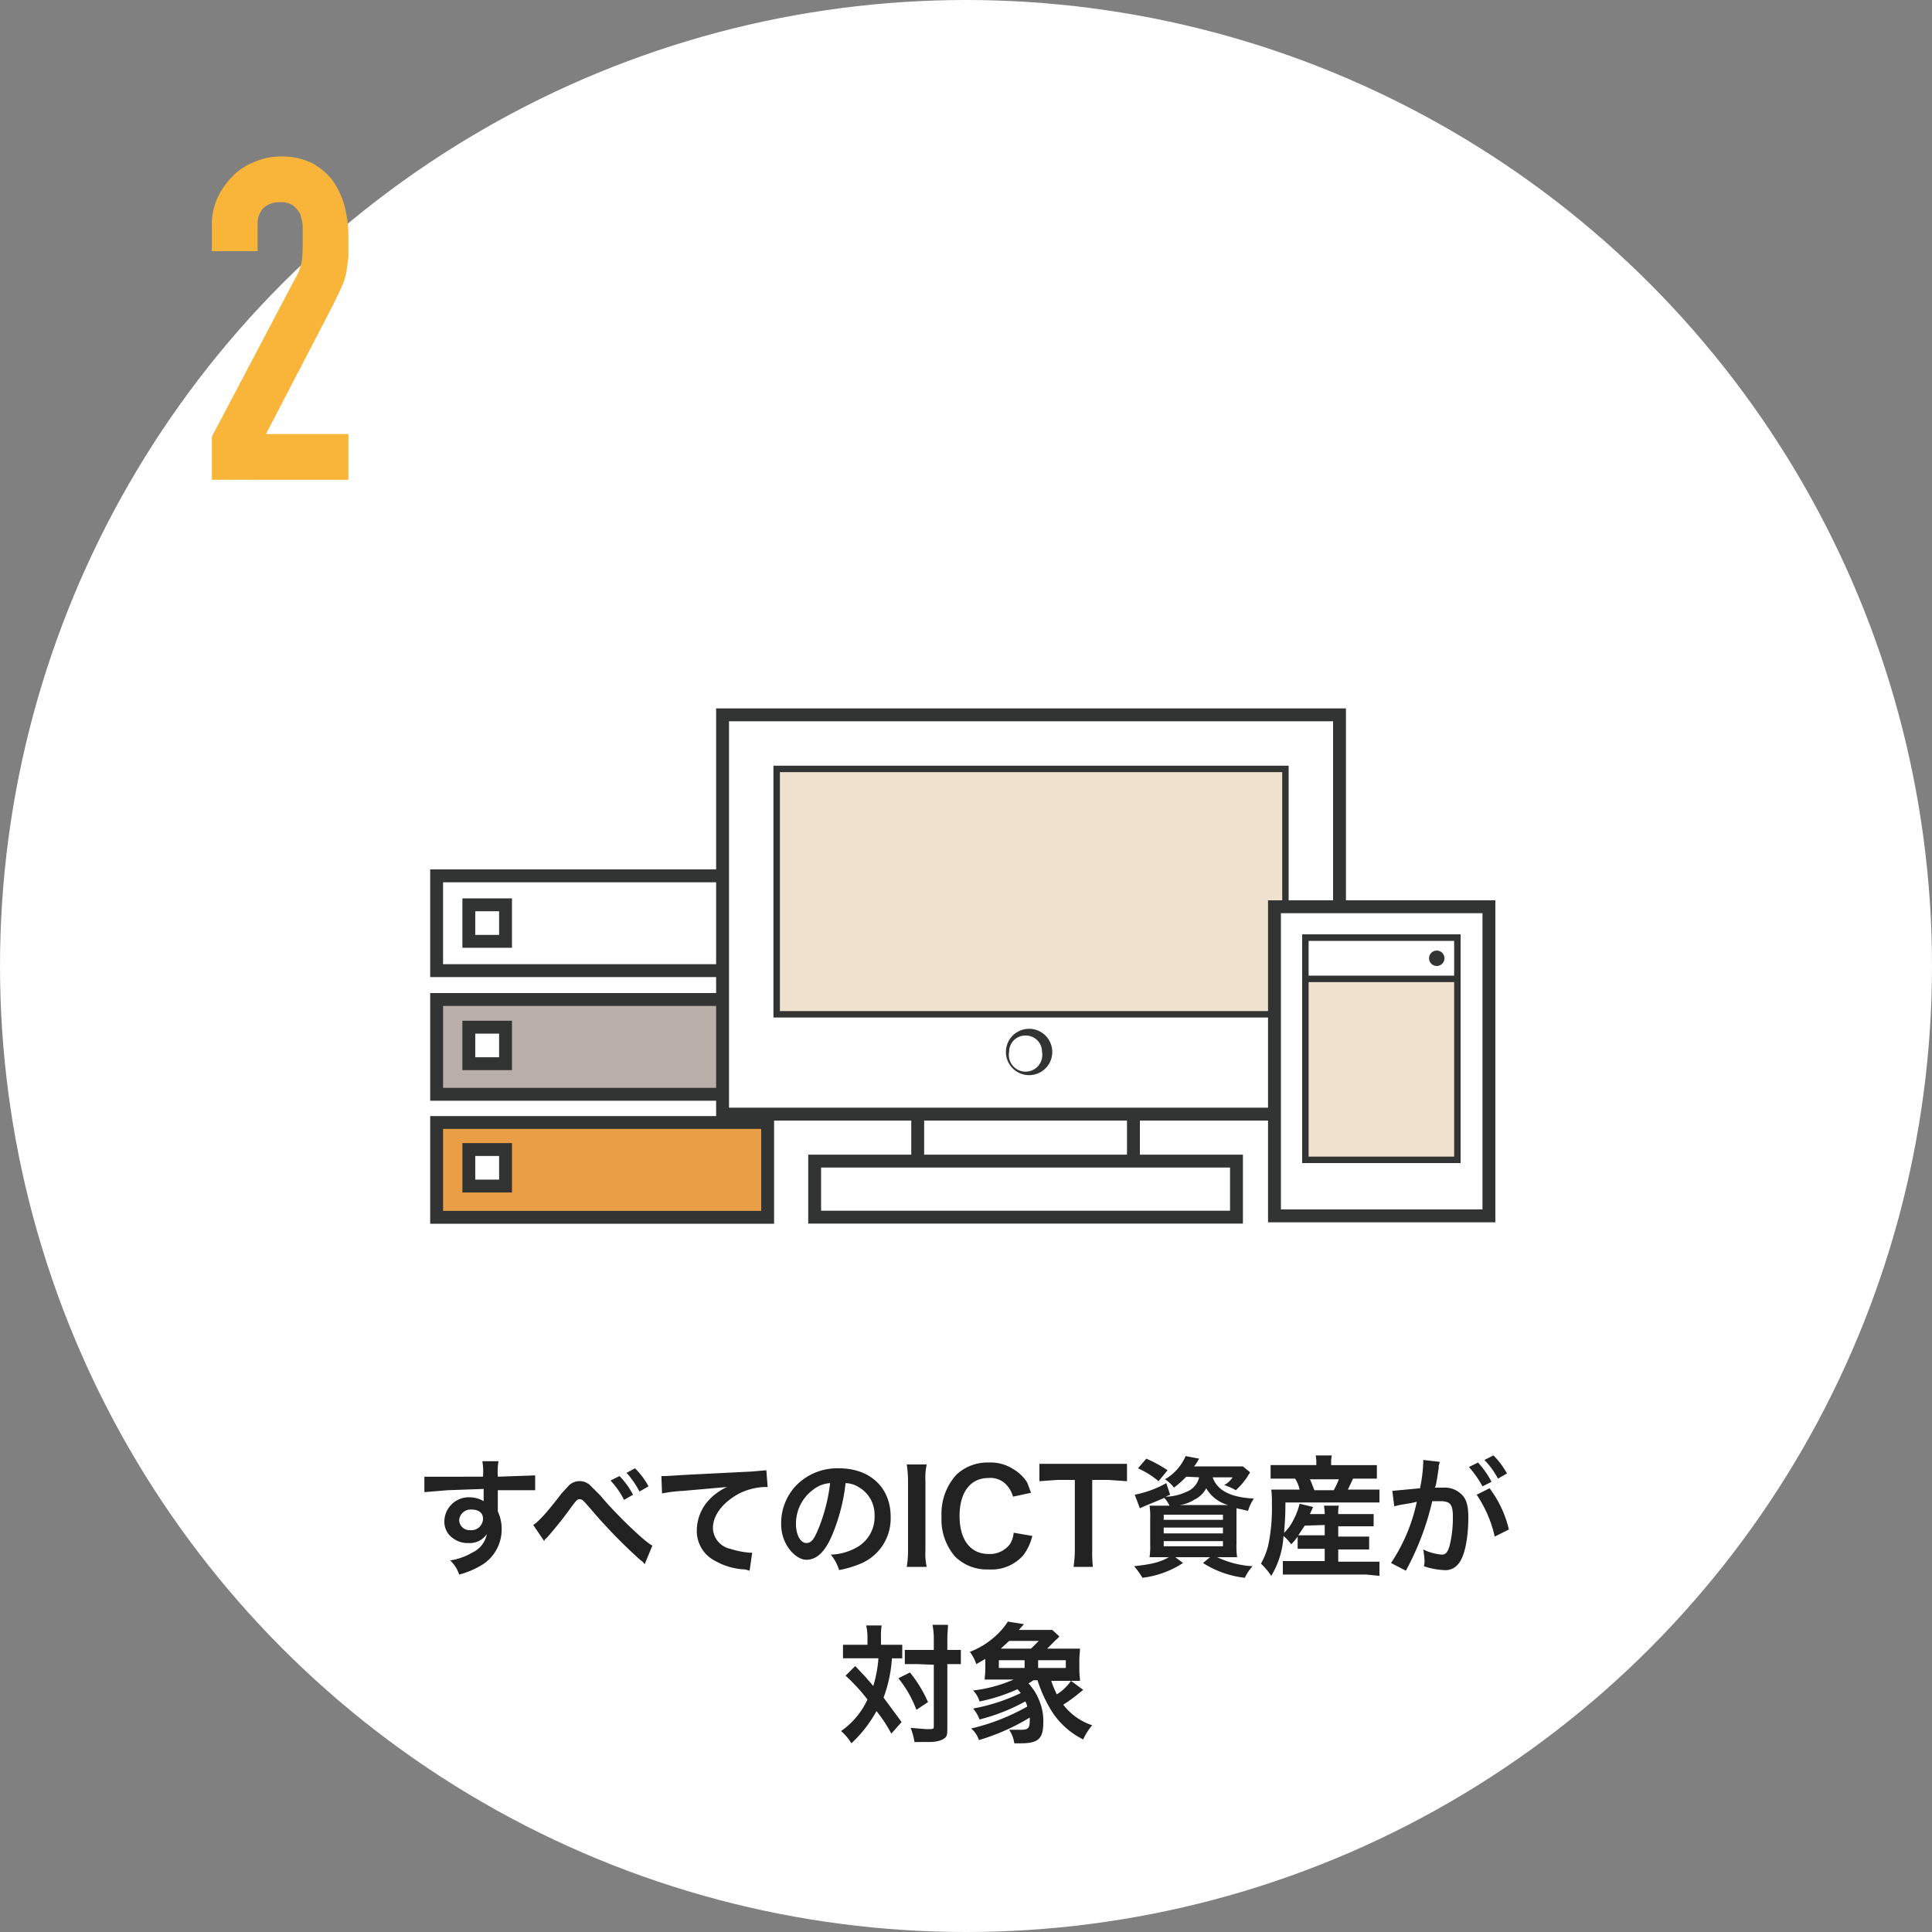 <svg id="レイヤー_1" data-name="レイヤー 1" xmlns="http://www.w3.org/2000/svg" viewBox="0 0 300 300"><rect x="0" y="0" width="300" height="300" fill="#808080" stroke="none"/><defs><style>.cls-1{fill:#fff}.cls-2{fill:#222}.cls-3{fill:#f8b53a}.cls-4{fill:#ea9e45}.cls-5,.cls-7{fill:none;stroke:#323333;stroke-miterlimit:10;stroke-width:2px}.cls-5{stroke-linecap:round}.cls-6{fill:#baaea9}.cls-8{fill:#323333}.cls-9{fill:#efe1cd}</style></defs><title>icon</title><circle class="cls-1" cx="150" cy="150" r="150"/><path class="cls-2" d="M77.3 234.2v.5a6.4 6.4 0 0 1 .6 2.8 6.5 6.5 0 0 1-2.9 5.4 13.3 13.3 0 0 1-3.7 1.6 5.2 5.2 0 0 0-1.4-2.2 9.4 9.4 0 0 0 3.4-1.2 4 4 0 0 0 2.3-2.9 3.2 3.2 0 0 1-2.9 1.4 3.7 3.7 0 0 1-2.3-.7 3.1 3.1 0 0 1-1.4-2.7 3.8 3.8 0 0 1 4-3.7 4.3 4.3 0 0 1 2.1.6v-1.9l-5.6.2-3.6.3v-2.4H75a9.9 9.9 0 0 0-.1-2.4h2.5a11.1 11.1 0 0 0-.1 2.4l5.8-.2v2.3h-5.8v3zm-4.1.2a1.8 1.8 0 0 0-1.9 1.6 1.6 1.6 0 0 0 1.7 1.6 1.8 1.8 0 0 0 2-1.8c0-.9-.7-1.4-1.8-1.4zm9.6 2.4c.9-.6 2.1-1.9 4.4-4.9l1.2-1.3a2.4 2.4 0 0 1 3.4.2l1.4 1.4c2.5 3 7 7.3 8.1 7.8l-1.2 2.9a1.7 1.7 0 0 0-.6-.6 81.3 81.3 0 0 1-7.7-7.9c-1.3-1.5-1.4-1.6-1.8-1.6s-.5.2-1.2 1.1a59.9 59.9 0 0 1-3.9 4.9.9.9 0 0 0-.4.5zm13.4-7.6a12.7 12.7 0 0 1 2.1 2.9l-1.4.8a12.5 12.5 0 0 0-2.1-3zm3.1 2.4a14.9 14.9 0 0 0-2-2.9l1.3-.7a11.4 11.4 0 0 1 2.1 2.8zm3.4-2.4h.7l3.3-.2 10-.5 2.3-.2.2 2.6h-.5a9.8 9.8 0 0 0-3.9 1c-2.6 1.4-4.1 3.4-4.1 5.4a3.4 3.4 0 0 0 2.7 3.2 13.2 13.2 0 0 0 3 .6h.4l-.4 2.8-.7-.2a10.1 10.1 0 0 1-4.6-1.3 5.2 5.2 0 0 1-2.9-4.8 7 7 0 0 1 1.9-4.7 8.8 8.8 0 0 1 2.8-2l-6.8.6a22.9 22.9 0 0 0-3.3.4zm26.5 9.2c-1.1 2.6-2.4 3.8-4 3.8s-3.9-2.3-3.9-5.5a8.5 8.5 0 0 1 2.2-5.9 8.9 8.9 0 0 1 6.8-2.8c4.8 0 8 3 8 7.5a7.6 7.6 0 0 1-4.9 7.4 16.7 16.7 0 0 1-3.1.9 7 7 0 0 0-1.3-2.4 8.7 8.7 0 0 0 4-1.1 5.4 5.4 0 0 0 2.8-5 4.9 4.9 0 0 0-2.5-4.4 3.9 3.9 0 0 0-2-.6 29 29 0 0 1-2.1 8.1zm-2.9-7.1a6.5 6.5 0 0 0-2.7 5.4c0 1.6.7 2.9 1.6 2.9s1.3-.8 2-2.5a27.1 27.1 0 0 0 1.7-6.8 4.6 4.6 0 0 0-2.6 1zm17.6-3.9a9.8 9.8 0 0 0-.2 2.6v10.8a9 9 0 0 0 .2 2.5h-3.1a15.7 15.7 0 0 0 .2-2.5V230a17.2 17.2 0 0 0-.2-2.6zm16.4 11.1a8.4 8.4 0 0 1-1.4 3 6.6 6.6 0 0 1-5.4 2.2 7 7 0 0 1-5.2-2 8.8 8.8 0 0 1-2.1-6.2 9 9 0 0 1 2.3-6.5 7 7 0 0 1 5-1.9 6.5 6.5 0 0 1 3.8 1 6.3 6.3 0 0 1 2.2 2.1l.6 1.6-2.8.6a4.5 4.5 0 0 0-.9-1.7 3.4 3.4 0 0 0-2.9-1.2c-2.8 0-4.5 2.2-4.5 5.9s1.7 5.9 4.5 5.9a3.9 3.9 0 0 0 3.3-1.5 3.8 3.8 0 0 0 .6-1.8zm9.3 2.2a20.1 20.1 0 0 0 .1 2.6h-3a18.4 18.4 0 0 0 .2-2.6v-10.9h-2.7l-2.8.2v-2.7H175v2.7l-2.9-.2h-2.5zm14.6-11.4a16.2 16.2 0 0 1-1.9 1.7 5.7 5.7 0 0 0-1.4-1.3 7.6 7.6 0 0 0 3.2-3.6l2.1.4-.3.5a3 3 0 0 1-.5.7h7.6l1.1.9c-.1.3-.2.3-.4.7a11.8 11.8 0 0 1-1.8 2.1 9.8 9.8 0 0 0-1.8-.8 3.7 3.7 0 0 0 1.3-1.2h-3.1c.7 2 2.7 3.1 6.4 3.3a6.6 6.6 0 0 0-.9 1.9l-1.8-.4v5.5a11.6 11.6 0 0 0 .1 2.1H189a14.6 14.6 0 0 0 5.5 1.4 7 7 0 0 0-1.2 1.8 15.2 15.2 0 0 1-6.5-2.3l1.1-.9h-5.4l1.2.9a14.8 14.8 0 0 1-6.3 2.3 11.8 11.8 0 0 0-1.3-1.8c2.7-.3 4-.6 5.4-1.4h-3a10.9 10.9 0 0 0 .1-2v-3.9a11.6 11.6 0 0 0-.1-2.1h3.1a5 5 0 0 0-.8-1.2l-2.9 1.2-.9.4-.8-2.1a16.4 16.4 0 0 0 4.9-1.8l.6 1.8-.7.3a7.5 7.5 0 0 0 3.1-.7 3.2 3.2 0 0 0 2.1-2.3zm-4.3.7a13.2 13.2 0 0 0-3.2-2l1.3-1.5a20.4 20.4 0 0 1 3.3 1.8zm.8 6h9.2v-.8h-9.2zm0 2.1h9.2v-.9h-9.2zm0 2h9.2v-.8h-9.2zm9.3-6.4h.7a5.7 5.7 0 0 1-3.4-2.6 4.1 4.1 0 0 1-1.9 1.8 5.6 5.6 0 0 1-2.2.8zm11.5 4.9a9 9 0 0 1-1 1.2 7.4 7.4 0 0 0-1.2-1.3 13.4 13.4 0 0 1-1.9 6.2 11.2 11.2 0 0 0-1.6-1.9 11.8 11.8 0 0 0 1.1-2.7 27.9 27.9 0 0 0 .6-6.6 14.8 14.8 0 0 0-.1-2.2h4.4a5.1 5.1 0 0 0-.7-1.7h-3.8v-2.1h7.1v-.2a6.2 6.2 0 0 0-.1-1.3h2.5a5.7 5.7 0 0 0-.1 1.3v.2h7.1v2.1h-3.7l-.8 1.7h4.9v2h-14.6c0 2.3-.1 3.1-.2 4.7a6.7 6.7 0 0 0 1.4-1.9 10.9 10.9 0 0 0 1-2.6l2.1.5-.5 1.1h2.3c0-.7-.1-1-.1-1.3h2.3a4.9 4.9 0 0 0-.1 1.3h5.5v1.9h-5.5v1.6h4.8v2h-4.8v1.9h6.4v2.2l-2-.2h-13v-2.1h6.5v-1.9h-4.2zm1.1-1.7l-1 1.5h4.1v-1.6zm4.5-5.5a13 13 0 0 0 .8-1.7h-4.5c.3.6.4 1 .7 1.7zm16.3-3.4c-.1.5-.2 1.4-.4 2.4a2 2 0 0 1-.2.6h1.3a3.7 3.7 0 0 1 2.9 1.1c.7.7 1 1.7 1 3.5 0 3.4-.6 6.2-1.6 7.3a2.5 2.5 0 0 1-2.2.9 11 11 0 0 1-3.1-.6 3.4 3.4 0 0 0 .1-.9 14.9 14.9 0 0 0-.2-1.7 8 8 0 0 0 2.9.8c.6 0 .9-.4 1.2-1.4a18.1 18.1 0 0 0 .5-4.5c0-1.9-.4-2.4-2-2.4h-1.2a42.5 42.5 0 0 1-4.1 10.8l-2.3-1.2a27.2 27.2 0 0 0 4-9.5l-.9.2-1.8.3-.8.2-.3-2.4 4.3-.4a23.6 23.6 0 0 0 .5-4v-.4l2.6.3c-.1.1-.1.4-.2.6zm6.1-.9a13.4 13.4 0 0 1 2.1 3l-1.4.7a16.1 16.1 0 0 0-2.1-3zm1.8 4a17.1 17.1 0 0 1 3 6.4l-2.2 1.1a19.1 19.1 0 0 0-2.8-6.5zm1.3-1.5a12.7 12.7 0 0 0-2.1-2.9l1.4-.7a12.1 12.1 0 0 1 2.1 2.8zm-97.9 24.7a8.4 8.4 0 0 0-.2-1.9h2.4a10.3 10.3 0 0 0-.1 1.9v1.1h3.3v2.1h-1.6a21.5 21.5 0 0 1-1.3 6.1l2.8 3.8-1.6 1.8a20.9 20.9 0 0 0-2.3-3.5 20 20 0 0 1-3.9 5 7.7 7.7 0 0 0-1.6-1.9 12.2 12.2 0 0 0 4.1-4.9 28 28 0 0 0-3.4-3.7l1.5-1.5 1.6 1.7 1.2 1.4a19.3 19.3 0 0 0 .8-4.3h-5.5v-2.1h3.8zm6.6 5.4a20.3 20.3 0 0 1 2.8 4.6l-1.8 1.2a17.5 17.5 0 0 0-2.8-4.9zm1.1-1.3h-1.9v-2.2h4.5v-1.6a11.3 11.3 0 0 0-.2-2.3h2.4c0 .6-.1 1.3-.1 2.3v1.6h2.1v2.2h-2.1v9.7c0 1 0 1.4-.3 1.7s-1.1.7-2.5.7H142a9.8 9.8 0 0 0-.6-2.2l2.4.2c1.1 0 1.2 0 1.2-.4v-9.6zm20.8 2.5a16.5 16.5 0 0 0 .9 2.2 7.4 7.4 0 0 0 2.2-2.1l1.9 1.4-.5.4a23.4 23.4 0 0 1-2.6 1.9 9.4 9.4 0 0 0 4.5 3.2 9 9 0 0 0-1.4 2.2 12.2 12.2 0 0 1-4.9-4.4 21.5 21.5 0 0 1-2.2-4.8h-.6l-.8.5a8.3 8.3 0 0 1 1.8 3 7.8 7.8 0 0 1 .5 3.1c0 2.5-.8 3.2-3.5 3.2h-1a4.9 4.9 0 0 0-.8-2.1h1.7c1.3 0 1.5-.2 1.5-1.6v-.3a33.3 33.3 0 0 1-7.9 3.5 3.8 3.8 0 0 0-1.2-1.8 32.9 32.9 0 0 0 8.7-3.4 1.9 1.9 0 0 0-.3-.8 30 30 0 0 1-7.1 2.8 5.5 5.5 0 0 0-1-1.7 29.2 29.2 0 0 0 7.4-2.4l-.5-.6a27.2 27.2 0 0 1-5.9 1.9 4 4 0 0 0-1-1.7 22.3 22.3 0 0 0 6.3-1.7h-4.5c0-.4.1-.8.1-1.7v-1.5l-1.4.8a6.9 6.9 0 0 0-1-1.9 12.5 12.5 0 0 0 3.8-2.3 10.9 10.9 0 0 0 2.1-2.4l2.5.4-.8.9h5.2l1.1 1c-.2.2-.2.3-.5.5l-1.4 1.4h5.1c0 .6-.1 1-.1 1.8v1.5c0 .7.1 1.2.1 1.7h-4.5zm-4.1-1.9v-1.2h-4v1.2zm1-3l1.2-1.2h-4.6l-1.3 1.2zm5.4 3v-1.2h-4.3v1.2z"/><path class="cls-3" d="M32.9 74.5v-6.7l12.8-24.3a8 8 0 0 0 1.2-3.2A32.2 32.2 0 0 0 47 37v-2a9.5 9.5 0 0 0-.4-1.8 4.5 4.5 0 0 0-1.1-1.3 3.4 3.4 0 0 0-2-.5 3.7 3.7 0 0 0-2.6.9A3.7 3.7 0 0 0 40 35v4h-7.1v-3.9a9.8 9.8 0 0 1 .8-4.2 11.3 11.3 0 0 1 2.3-3.4 8.9 8.9 0 0 1 3.4-2.3 9.9 9.9 0 0 1 4.2-.9 10.6 10.6 0 0 1 4.8 1 9.9 9.9 0 0 1 3.3 2.8 12.7 12.7 0 0 1 1.8 3.9 18.6 18.6 0 0 1 .6 4.8v3.1l-.3 2.3a9.4 9.4 0 0 1-.7 2.2c-.3.8-.8 1.7-1.3 2.8L41.3 67.4h12.8v7.1z"/><path class="cls-4" d="M67.8 174.3h51.4v14.72H67.8z"/><path class="cls-5" d="M67.8 174.3h51.4v14.72H67.8z"/><path class="cls-6" d="M67.8 155.2h51.4v14.72H67.8z"/><path class="cls-7" d="M67.8 155.2h51.4v14.72H67.8z"/><path class="cls-1" d="M67.8 136h51.4v14.72H67.8z"/><path class="cls-7" d="M67.8 136h51.4v14.72H67.8z"/><path class="cls-1" d="M72.8 140.5h5.7v5.67h-5.7z"/><path class="cls-7" d="M72.8 140.5h5.7v5.67h-5.7z"/><path class="cls-1" d="M72.8 159.5h5.7v5.67h-5.7z"/><path class="cls-7" d="M72.8 159.5h5.7v5.67h-5.7z"/><path class="cls-1" d="M72.8 178.5h5.7v5.67h-5.7z"/><path class="cls-7" d="M72.8 178.5h5.7v5.67h-5.7z"/><path class="cls-1" d="M142.5 171.4h33.6v10.44h-33.6z"/><path class="cls-8" d="M175 172.4v8.5h-31.5v-8.5H175m2-2h-35.5v12.5H177v-12.5z"/><path class="cls-1" d="M112.2 111H208v62h-95.8z"/><path class="cls-8" d="M207 112v60h-93.8v-60H207m2-2h-97.8v64H209v-64z"/><path class="cls-9" d="M120.6 119.4h79v38.11h-79z"/><path class="cls-8" d="M199.1 119.9V157h-78v-37.1h78m1-1h-80V158h80v-39.1zm-40.9 41.9a2.5 2.5 0 0 1 2.6 2.5 2.6 2.6 0 1 1-5.1 0 2.5 2.5 0 0 1 2.5-2.5m0-1a3.6 3.6 0 0 0 0 7.1 3.6 3.6 0 1 0 0-7.1z"/><path class="cls-1" d="M126.5 180.3h65.6v8.67h-65.6z"/><path class="cls-8" d="M191 181.3v6.7h-63.5v-6.7H191m2-2h-67.5V190H193v-10.7z"/><path class="cls-1" d="M197.9 140.8h33.3v48h-33.3z"/><path class="cls-8" d="M230.2 141.8v46h-31.3v-46h31.3m2-2h-35.3v50h35.3v-50z"/><path class="cls-9" d="M202.7 145.6h23.6v34.43h-23.6z"/><path class="cls-8" d="M225.8 146.1v33.5h-22.6v-33.5h22.6m1-1h-24.6v35.5h24.6v-35.5z"/><path class="cls-1" d="M202.7 145.6h23.6v6.38h-23.6z"/><path class="cls-8" d="M225.8 146.1v5.4h-22.6v-5.4h22.6m1-1h-24.6v7.4h24.6v-7.4z"/><circle class="cls-8" cx="223.1" cy="148.8" r="1.2"/></svg>